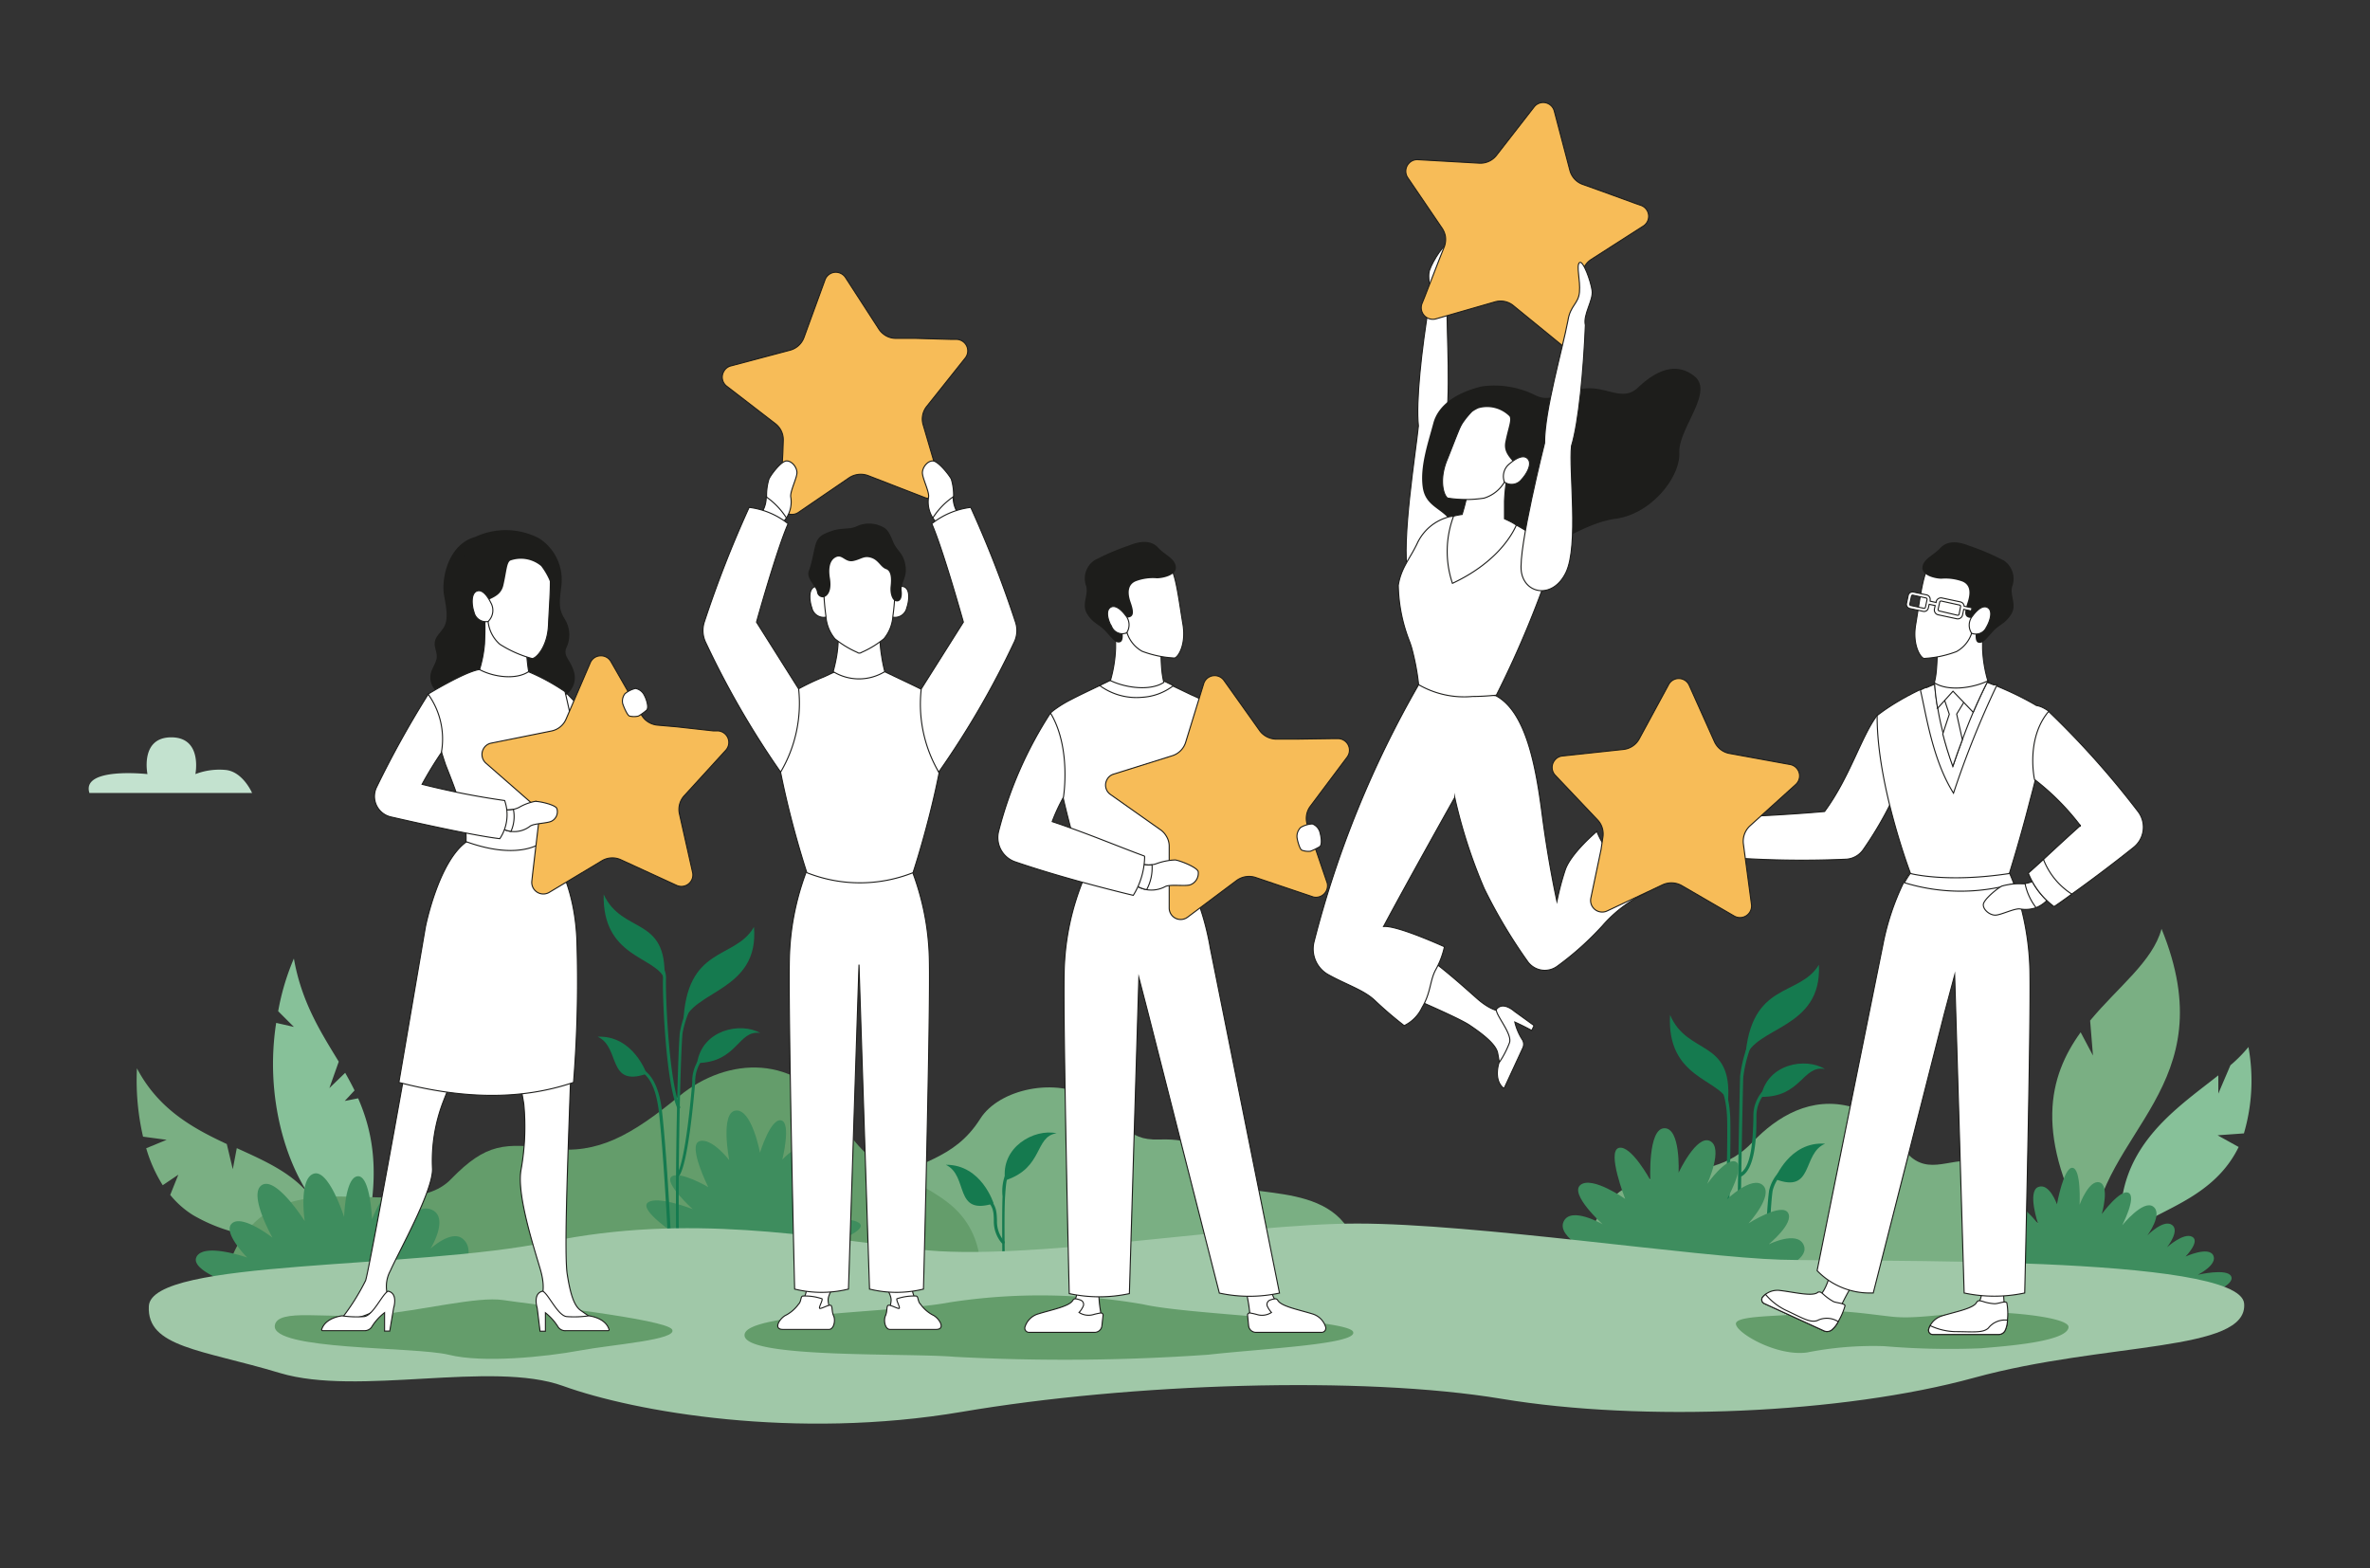 <svg id="Layer_1" data-name="Layer 1" xmlns="http://www.w3.org/2000/svg" viewBox="0 0 225 148.88"><rect x="0" y="0" width="225" height="148.88" fill="#333333" stroke="none"/><defs><style>.cls-1{fill:#7aaf83;}.cls-2{fill:#87c199;}.cls-3{fill:#649d6b;}.cls-4{fill:#3e8d5e;}.cls-5{fill:#c3e2cf;}.cls-6{fill:#157a4f;}.cls-7{fill:#a0c8a8;}.cls-8{fill:#fff;}.cls-8,.cls-9{stroke:#1d1d1b;stroke-miterlimit:10;stroke-width:0.1px;}.cls-9{fill:#f7bc58;}.cls-10{fill:#1d1d1b;}</style></defs><path class="cls-1" d="M22.48,109l-.38,2-.57-2.39c-3.22-1.5-6.49-3.3-8.53-7.19a23.77,23.77,0,0,0,.58,6.49l2.24.3-1.94.8a13.78,13.78,0,0,0,1.57,3.51l1.48-1-.77,1.92a8.72,8.72,0,0,0,2.17,1.92A15.92,15.92,0,0,0,31,116.81C29.91,112.32,26.33,110.75,22.48,109Z"/><path class="cls-2" d="M34,104.27l-1.27.25.93-1c-.28-.57-.58-1.12-.89-1.67l-1.5,1.45.89-2.51C30.46,98,28.63,95.15,27.9,91a22.72,22.72,0,0,0-1.49,5l1.49,1.49-1.68-.38a25.57,25.57,0,0,0,.49,10.22c2.3,8.87,7.82,10.76,7.82,10.76C36.18,111.64,35.46,107.62,34,104.27Z"/><path class="cls-1" d="M80.31,120.44s.17-5.13,3.46-7.75,6.72-2.41,9.3-6.49c1.77-2.8,7.18-4,10.54-1.91s3.11,4,6.45,3.89,4.65.85,5.78,3.46,10.83-.12,12.82,6.54C116.33,118.85,80.31,120.44,80.31,120.44Z"/><path class="cls-2" d="M210.6,102.09l0,1.73,1.15-2.69a13.23,13.23,0,0,0,1.71-1.73,17.78,17.78,0,0,1-.43,8.2l-2.5.18,2,1.11c-2.92,6-10.11,6.18-11,9.39C200.08,109.46,206.24,105.54,210.6,102.09Z"/><path class="cls-1" d="M150.22,120.23s.58-7.16,6.18-8.24,7.69-1.17,10-3.58,5.54-4.39,9.41-3.32,4.29,4.39,6.45,5.27,4.33-1.24,7.36.66,1.7,5.23,5.5,5.61,9.06,1.33,9.57,5.14C189.7,121,150.22,120.23,150.22,120.23Z"/><path class="cls-1" d="M205.21,88.18c-.84,3.11-4.13,5.51-6.78,8.71l.27,3.32L197.53,98c-3,4.16-4.54,9.78,1.07,19.61C199.36,107.33,211.35,103.21,205.21,88.18Z"/><path class="cls-3" d="M92.93,122.54s1.26-5.2-3-8.42-6.63-2-10.43-8.07-10.43-5.74-15-2-7.74,5.55-12.17,5-6.16-.54-9.48,2.86c-4.9,5.2-19.12-4.3-21.81,10.94C43.3,122.9,92.93,122.54,92.93,122.54Z"/><path class="cls-4" d="M64.23,117.25s-3.61-2.37-2.73-3.08,4.26.62,4.26.62-2.77-2.5-2-3.09,3.48,1,3.48,1-2-4-.83-4.36,2.82,1.8,2.82,1.8-.89-4.56.63-4.71,2.29,4,2.29,4,1-3.27,2-3.07.12,3.73.12,3.73,1.64-1.81,2.88-1.28-1.41,3-1.41,3,2.41-1,3.11-.23-2.13,2.29-2.13,2.29,2.26-.87,3-.12-1.66,2.14-1.66,2.14,3-.43,3.6.31-3.31,2.08-3.31,2.08Z"/><path class="cls-4" d="M191,114.49c1-.37,2.5,1.73,2.5,1.73s-1.06-3.1,0-3.53,1.78,1.64,1.78,1.64.64-3.56,1.48-3.46.67,3.5.67,3.5.89-2.41,1.89-2.12.22,3,.22,3,1.79-2.43,2.55-2-.62,3.08-.62,3.08,2-2.48,2.95-1.78-.55,2.73-.55,2.73,1.51-1.55,2.32-1-.46,2.13-.46,2.13,1.57-1.42,2.38-1-.62,1.88-.62,1.88,2.19-1,2.63-.11-1.46,1.84-1.46,1.84,2.78-.65,3.16.15-2,1.64-2,1.64l-19.3-.25Z"/><path class="cls-5" d="M8.49,75.28H23.93s-.9-2.09-2.59-2.19a6.34,6.34,0,0,0-2.79.4S19.25,70,16.26,70,14,73.49,14,73.49,7.7,72.79,8.49,75.28Z"/><path class="cls-4" d="M16.78,125.59s-.93-.66-.09-1.91S22.27,122,22.27,122s-4.36-1.41-3.59-2.72,4.79.11,4.79.11-2.43-2.45-1.42-3.27,3.82,1.38,3.82,1.38-2.36-4.16-1-5,4.06,3.43,4.06,3.43-.6-4,.84-4.5,2.9,4.11,2.9,4.11.09-3.77,1.29-3.87,1.36,4.09,1.36,4.09,1.36-3.8,3.11-3.06-.23,3.71-.23,3.71,1.42-2.33,2.91-1.5-.24,3.64-.24,3.64,2-1.87,3.09-.92.15,2.64.15,2.64,2.53-2.06,3.28-1.16a35.15,35.15,0,0,1,2.16,3.36Z"/><path class="cls-6" d="M64.87,97.16c.27-7.44,4.91-6,6.71-9.16C72.11,94.17,65.6,94,64.87,97.16Z"/><path class="cls-6" d="M72.18,98.07c-1.86-1.06-5.51-.33-6,2.85C70.05,100.86,70.05,97.74,72.18,98.07Z"/><path class="cls-6" d="M63.08,92.91c.27-6-4-4.18-5.77-8C57.18,90.92,62.22,90.78,63.08,92.91Z"/><path class="cls-6" d="M61.39,101.94s-1.26-3.66-4.65-3.52C58.93,99.41,57.61,103.26,61.39,101.94Z"/><path class="cls-6" d="M64.36,119a.15.15,0,0,1-.15-.15c-.14-7.85.14-18.9.33-20.8a10.11,10.11,0,0,1,1.76-4.18.14.14,0,0,1,.2,0,.15.15,0,0,1,0,.21,10.1,10.1,0,0,0-1.7,4c-.19,1.89-.47,12.93-.33,20.76a.16.16,0,0,1-.15.16Z"/><path class="cls-6" d="M64.43,105.27a.14.14,0,0,1-.14-.09c-1.12-2.63-1.41-10.94-1.35-12.28.05-1.12-1.33-2.6-1.34-2.61a.15.15,0,1,1,.21-.21c.06.07,1.48,1.59,1.42,2.83s.23,9.56,1.33,12.15a.14.14,0,0,1-.08.2Z"/><path class="cls-6" d="M64.36,111.64a.11.11,0,0,1-.08,0,.15.15,0,0,1,0-.2c.77-1.21,1.3-7,1.44-8.7a3.66,3.66,0,0,1,1.85-3.29.15.15,0,0,1,.21,0,.14.14,0,0,1,0,.2A3.43,3.43,0,0,0,66,102.75c-.19,2.24-.71,7.59-1.48,8.82A.15.15,0,0,1,64.36,111.64Z"/><path class="cls-6" d="M63.56,117.82a.15.15,0,0,1-.15-.14c0-.08-.4-8.14-.86-12.14s-2.16-3.92-2.17-3.92a.15.15,0,1,1,0-.3c.08,0,2,.05,2.47,4.18s.86,12.08.86,12.16a.15.15,0,0,1-.14.16Z"/><path class="cls-6" d="M100.31,107.59c-2.08-.47-5.36,1.29-4.88,4.47C99.1,110.88,98.19,107.89,100.31,107.59Z"/><path class="cls-6" d="M94.33,114.25s-1.14-3.69-4.53-3.67C92,111.65,90.5,115.45,94.33,114.25Z"/><path class="cls-6" d="M95.32,121.11a.15.15,0,0,1-.14-.15s-.08-5.54,0-7.38a4.51,4.51,0,0,1,1-3.36.14.14,0,0,1,.24.16c-.81,1.19-.88,1.36-1,3.21s0,7.31,0,7.37a.14.14,0,0,1-.14.15Z"/><path class="cls-6" d="M95.23,118.05a.13.13,0,0,1-.1,0,3.16,3.16,0,0,1-.78-2.12c0-1.28-.16-1.56-1.38-2.67a.15.15,0,1,1,.2-.22c1.28,1.16,1.46,1.51,1.48,2.88a2.87,2.87,0,0,0,.69,1.92.15.15,0,0,1,0,.21A.15.15,0,0,1,95.23,118.05Z"/><path class="cls-6" d="M165.68,100.51c.52-7.42,5.11-5.8,7-8.92C173,97.78,166.51,97.42,165.68,100.51Z"/><path class="cls-6" d="M173.25,101.49c-1.82-1.13-5.49-.52-6.07,2.64C171,104.2,171.14,101.08,173.25,101.49Z"/><path class="cls-6" d="M164.05,104.57c.47-6-3.84-4.31-5.5-8.22C158.21,102.38,163.26,102.42,164.05,104.57Z"/><path class="cls-6" d="M168.51,111.93s1.38-3.6,4.76-3.35C171.05,109.5,172.24,113.39,168.51,111.93Z"/><path class="cls-6" d="M163.81,121.19h0a.15.15,0,0,1-.15-.16c0-.11.39-11.28.31-14.72S162.51,102,162.5,102a.15.15,0,0,1-.05-.2.16.16,0,0,1,.21-.05c.06,0,1.53,1,1.61,4.56S164,120.93,164,121A.15.15,0,0,1,163.81,121.19Z"/><path class="cls-6" d="M165,121.13h0a.15.15,0,0,1-.15-.15c0-.17.27-16.56.35-18.82a12.64,12.64,0,0,1,1.79-5.1.15.15,0,0,1,.2,0,.15.15,0,0,1,.05.21,12.56,12.56,0,0,0-1.74,5c-.08,2.26-.35,18.65-.35,18.81A.15.15,0,0,1,165,121.13Z"/><path class="cls-6" d="M165.24,111.67a.15.15,0,0,1-.07-.28c1.15-.57,1.24-3.44,1.29-5.16l0-.34a3.53,3.53,0,0,1,1.72-3l.23-.19a.15.15,0,1,1,.19.22l-.23.2a3.3,3.3,0,0,0-1.62,2.82v.34c0,1.78-.14,4.77-1.46,5.42Z"/><path class="cls-6" d="M167.62,121.39h0a.17.17,0,0,1-.15-.16c0-.27.24-6.66.49-8.24a3.75,3.75,0,0,1,2-2.5.14.14,0,0,1,.2.07.16.16,0,0,1-.07.2,3.53,3.53,0,0,0-1.8,2.28c-.25,1.56-.47,8.14-.48,8.2A.15.15,0,0,1,167.62,121.39Z"/><path class="cls-4" d="M151.44,119.13s-3.68-1.64-3-3.15,3.71.25,3.71.25-3.21-2.9-2.09-3.75,4.23,1.34,4.23,1.34-1.77-4.51-.61-4.84,3,3.06,3,3.06-.25-4.89,1.32-4.93,1.36,4.22,1.36,4.22,1.72-3.67,3-3-.28,4.06-.28,4.06,1.79-2.53,2.71-2.1-.85,3.58-.85,3.58,2.39-2.31,3.43-1.34-1.37,3.61-1.37,3.61,3.14-2,3.75-1-1.85,3-1.85,3,2.65-1.32,3.31,0-1.94,2.26-1.94,2.26Z"/><path class="cls-7" d="M14.13,124c.24-4.51,25-3.43,38.09-6.12s24.77-.49,34.93.73,30.47-2.45,41.69-2.45,32.17,3.19,40.21,3.43,43.6-.49,44,4.16-13.15,3.62-25.64,7.05-31.51,4.22-44.84,2-35.35-1.47-51.22,1.23-31.11,0-37.89-2.45-19.47,1-26.88-1.23S13.92,127.92,14.13,124Z"/><path class="cls-3" d="M70.7,126.63c.49-2,14.34-2,19.52-3a56.59,56.59,0,0,1,18.32.2c4.38,1,19.31,1.4,19.91,2.59s-8.36,1.59-13.74,2.19a195,195,0,0,1-24.1.2C86,128.42,70.1,129,70.7,126.63Z"/><path class="cls-3" d="M26.09,125.83c.25-1.67,5-.59,9.51-1s9.7-1.79,12.21-1.4,15.45,1.8,16,2.79-5.57,1.4-8.8,2-9.16,1.2-12.39.4S25.73,128.22,26.09,125.83Z"/><path class="cls-3" d="M196.38,126c.08-1-6.51-1.59-9.46-1.39s-5.2.6-7.21.4-5.44-.8-7.69-.4-7,.2-7.21,1,3.78,3.19,6.74,2.79a32.28,32.28,0,0,1,7.33-.6,73.55,73.55,0,0,0,9.22.2C190,127.82,196.26,127.43,196.38,126Z"/><path class="cls-8" d="M116,67.69c-.31,6.67-3.5,15.46-3.5,15.46H103S100,74.36,99.73,67.69c.1-.09.21-.19.33-.28a11,11,0,0,1,1.63-1l0,0c.78-.41,1.7-.84,2.66-1.3l.17-.08h0l.92-.45h4.8l1.1.54,1.75.84A12.41,12.41,0,0,1,116,67.69Z"/><path class="cls-8" d="M111.4,65.09a5.35,5.35,0,0,1-3,1.11,5.88,5.88,0,0,1-4-1.12l.17-.08h0l.92-.45h4.8Z"/><path class="cls-8" d="M102.35,121.62s0,1.71-.54,2.17a10.87,10.87,0,0,1-2.76,1c-.59.19-1.3.47-1.49,1.19a.22.22,0,0,0,.22.28h6.12a.58.58,0,0,0,.58-.48,5,5,0,0,0,0-1.32,11.1,11.1,0,0,1-.15-2.5C104.46,121.44,102.35,121.62,102.35,121.62Z"/><path class="cls-8" d="M102.16,123.31a2,2,0,0,1,.46.13.43.43,0,0,1,.21.58,2.1,2.1,0,0,1-.39.58,1.66,1.66,0,0,0,1.33.21,6.41,6.41,0,0,1,.72-.16.2.2,0,0,1,.23.22l-.11,1a.69.69,0,0,1-.69.62H97.69a.4.4,0,0,1-.38-.52,1.87,1.87,0,0,1,1.28-1.24c1.25-.39,2.93-.7,3.26-1.28A.28.28,0,0,1,102.16,123.31Z"/><path class="cls-8" d="M118.11,121.92a3,3,0,0,1,2.36-.29c.27,1.74.9,2.16.9,2.16a11.08,11.08,0,0,0,2.77,1c.59.19,1.3.47,1.49,1.19a.23.23,0,0,1-.22.28h-6.13a.57.57,0,0,1-.57-.48A14.25,14.25,0,0,0,118.11,121.92Z"/><path class="cls-8" d="M121,123.31a1.91,1.91,0,0,0-.46.13.44.44,0,0,0-.22.58,2.4,2.4,0,0,0,.39.58,1.64,1.64,0,0,1-1.33.21,5.92,5.92,0,0,0-.71-.16.2.2,0,0,0-.23.22l.1,1a.7.7,0,0,0,.7.62h6.23a.4.4,0,0,0,.38-.52,1.87,1.87,0,0,0-1.28-1.24c-1.25-.39-2.93-.7-3.26-1.28A.28.28,0,0,0,121,123.31Z"/><path class="cls-8" d="M121.47,122.76a13.56,13.56,0,0,1-5.71,0L108.9,95.81l-.78-3-.9,30a13.57,13.57,0,0,1-5.71,0s-.6-25.24-.48-30.53A24.37,24.37,0,0,1,103,83.16h9.46c1.74,2.34,2.44,6.85,2.44,6.85Z"/><path class="cls-9" d="M127.9,71.87a1.1,1.1,0,0,0-.9-1.75h-.45l-3.52.05-1.84,0a2,2,0,0,1-1.2-.4,1.82,1.82,0,0,1-.41-.42l-3.37-4.74a1.09,1.09,0,0,0-1.94.31l-1.71,5.56a1.94,1.94,0,0,1-1.28,1.27l-5.55,1.74a1.05,1.05,0,0,0-.66.57,1.08,1.08,0,0,0,.36,1.37l4.75,3.35a1.9,1.9,0,0,1,.54.59,1.8,1.8,0,0,1,.28,1v1.09l0,4.08v.64a1.09,1.09,0,0,0,1.75.89l4.65-3.48a2,2,0,0,1,1.79-.29l5.51,1.86A1.1,1.1,0,0,0,126,83.83l-1.88-5.51a1.93,1.93,0,0,1,.28-1.78Z"/><path class="cls-8" d="M124.59,78.22a2.44,2.44,0,0,0-1.1.33,1.18,1.18,0,0,0-.36.87c0,.26.26,1.22.46,1.29a1.7,1.7,0,0,0,.83.1,6.41,6.41,0,0,0,.87-.43c.26-.2.13-1,0-1.43A1.17,1.17,0,0,0,124.59,78.22Z"/><path class="cls-8" d="M113,84c-.48.16-1.87-.07-2.36.16a2.78,2.78,0,0,1-1.8.3,3.16,3.16,0,0,1-1.27-.56,3,3,0,0,1,.39-2,2.83,2.83,0,0,0,1.39.2,2.58,2.58,0,0,0,.42-.1,5.82,5.82,0,0,1,1.81-.36c.45.07,2,.66,2.17,1.09A1.17,1.17,0,0,1,113,84Z"/><path class="cls-8" d="M108.86,84.46a3.16,3.16,0,0,1-1.27-.56,3,3,0,0,1,.39-2,2.83,2.83,0,0,0,1.39.2A4.36,4.36,0,0,1,108.86,84.46Z"/><path class="cls-8" d="M99.73,67.69c2,3.32,1.23,8,1.23,8A17.1,17.1,0,0,0,99.89,78c3.34,1.11,6.37,2.4,8.78,3.28A7.19,7.19,0,0,1,107.59,85s-6.06-1.42-11.21-3.18a2.44,2.44,0,0,1-1.56-2.95A37.81,37.81,0,0,1,99.73,67.69Z"/><path class="cls-8" d="M105.42,64.61c1.5.72,3.82,1,5.07.17a8.29,8.29,0,0,1-.2-1.26,20.71,20.71,0,0,1,0-3.37,9.12,9.12,0,0,0-2.68-1.53,3,3,0,0,0-1.7.5c0,.79,0,1.62,0,2.42A12.72,12.72,0,0,1,105.42,64.61Z"/><path class="cls-8" d="M107,60.08a3.08,3.08,0,0,0,1.43,1.75,10.12,10.12,0,0,0,3.08.64c.34-.07,1.12-1.27.79-3.22s-.63-4.51-1.13-5.28a3.84,3.84,0,0,0-4.42-1.33c-2.44.67-3.5,2.43-2.57,5S107,60.08,107,60.08Z"/><path class="cls-10" d="M106.36,57.9c.31.55.44.83.87.7s.4-.59.11-1.42-.31-1.67.49-2a4.58,4.58,0,0,1,2-.28c.54,0,1.9-.27,1.8-1.09s-1-1.08-1.68-1.82-1.73-.63-2.75-.21a23.1,23.1,0,0,0-3.28,1.4,2.08,2.08,0,0,0-.8,2.47c.23.88-.48,1.73.1,2.65s1.11.93,1.78,1.67.93,1.13,1.34,1,.25-1.2,0-1.82-.48-1.13-.33-1.29S106.36,57.9,106.36,57.9Z"/><path class="cls-8" d="M106.84,58.4s-.77-1.09-1.38-.76-.18,1.45.09,1.88a1.09,1.09,0,0,0,1.41.56A1.38,1.38,0,0,0,106.84,58.4Z"/><path class="cls-8" d="M124.78,89.51a1.41,1.41,0,0,0,.82,1.66c5.82,2.43,12.25,5.12,13.83,6.1,1.7,1.13,2.63,2,2.76,2.73l.27,1.51s1.6-2.24,1.29-3.08l-.9-2.42s-.95.26-2.62-1.21-5.51-5-7.9-5.72a23.88,23.88,0,0,0-2.37-.53l8.18-12.84s2.15,9.11,7.05,15.45a1.78,1.78,0,0,0,2.4.37A10.86,10.86,0,0,0,149.4,90c4.26-5,8.32-9.82,9.82-11.11s2.67-1.91,3.44-1.81l1.52.19s-1.67-2.19-2.55-2.15l-2.58.13s0,1-2,2.14-6.46,3.74-7.83,5.81c-.64,1-1,3.62-1.6,2.84-2-6.66-.86-17-5.61-20-2.68-1.41-7.38-1-7.38-1A121.39,121.39,0,0,0,124.78,89.51Z"/><path class="cls-8" d="M134.68,65a96.87,96.87,0,0,0-9.92,24.38,2.79,2.79,0,0,0,1.29,3.12c1.79,1,3.42,1.48,4.47,2.48a36,36,0,0,0,2.79,2.39A3.59,3.59,0,0,0,135,95.66c.87-1.46.73-2.59,1.33-3.65a7.87,7.87,0,0,0,.8-2.13s-4.52-2.06-5.78-1.92c2.13-4,6.76-12.25,6.76-12.25a48.47,48.47,0,0,0,2.8,8.66,49.45,49.45,0,0,0,4.12,6.91,2,2,0,0,0,2.84.43,28.53,28.53,0,0,0,4.26-3.82,12.54,12.54,0,0,1,4.12-3.12,5.19,5.19,0,0,0-1.13-2.12c-.8-.8-1.66-.93-2.32-1.66a8.17,8.17,0,0,1-1.2-2.06s-2.46,2.06-3,3.65a25.1,25.1,0,0,0-.79,3s-.8-3.59-1.4-8.23-1.54-9.77-4.39-11.3C138.69,65.52,134.68,65,134.68,65Z"/><path class="cls-8" d="M135.66,28.93c-.69,4.2-1.25,9.19-1,11.5-.23,2.35-1.65,11.14-1,13.94s3,.86,3.72-1.2-.2-12.44-.2-12.44c.6-3.07.15-9.07.2-11.81.08-1.51-.61-1.76-.52-2.9s.83-2.39.58-2.73-1.42,1.48-1.72,2.36S136.1,28,135.66,28.93Z"/><path class="cls-10" d="M140.65,36.69c-2.26.55-4.1,1.68-4.58,3.5s-1.28,4.08-1,6.07,2.1,2,2.85,3.56a6,6,0,0,0,5.7,3.34c2.69-.32,6.33-3.45,9.76-3.91s6.16-4,6.05-6.27,3.32-5.76,1.44-7.26-3.85-.36-5.37,1.08-3.13-.3-5.36.13-3,1.33-4.51.53A8.66,8.66,0,0,0,140.65,36.69Z"/><path class="cls-8" d="M147.65,52.39A95,95,0,0,1,142.06,66c-.78.07-1.54.12-2.27.12A8.63,8.63,0,0,1,134.68,65a22.7,22.7,0,0,0-.66-3.5q-.12-.4-.27-.78a15.23,15.23,0,0,1-1-5.16c.27-1.67,1.1-2.49,1.81-4a4.6,4.6,0,0,1,2.79-2.43h0l.22-.07L138,49l.37-.1,4.74.48.53.29.32.18.2.11A23.48,23.48,0,0,1,147.65,52.39Z"/><path class="cls-8" d="M142.05,95.85c0,.6,1.52,2.29,1.26,3.13a8.94,8.94,0,0,1-1,1.92s-.53,1.53.37,2.35a.1.1,0,0,0,.15,0l1.73-3.74a.83.83,0,0,0,0-.75,5.5,5.5,0,0,1-.75-1.73c.81.36,1.61.8,1.61.8l.22-.47L143.76,96S142.66,95,142.05,95.85Z"/><path class="cls-8" d="M158.66,76c.56.19,2.64-.76,3.36-.26a9.28,9.28,0,0,1,1.54,1.5s1.3,1,2.35.35a.09.09,0,0,0,0-.15l-3.05-2.77a.81.81,0,0,0-.73-.19,5.53,5.53,0,0,1-1.87.19c.58-.66,1.24-1.29,1.24-1.29l-.38-.35-1.79,1.4S158.07,75.14,158.66,76Z"/><path class="cls-9" d="M155.73,19.48l-.43-.15L152,18.13l-1.73-.62a1.91,1.91,0,0,1-1-.8,1.94,1.94,0,0,1-.23-.53l-1.48-5.63a1.09,1.09,0,0,0-1.92-.39l-3.57,4.59a1.94,1.94,0,0,1-1.64.74l-5.81-.33a1.06,1.06,0,0,0-.82.3,1.1,1.1,0,0,0-.15,1.41l3.27,4.81a2.06,2.06,0,0,1,.3.74,2,2,0,0,1-.1,1l-.4,1-1.48,3.81-.24.59a1.1,1.1,0,0,0,1.33,1.45l5.59-1.61a1.9,1.9,0,0,1,1.76.36l4.51,3.68A1.09,1.09,0,0,0,150,32l.19-5.81a1.92,1.92,0,0,1,.89-1.57l4.9-3.14A1.1,1.1,0,0,0,155.73,19.48Z"/><path class="cls-8" d="M143.64,49.65c-.24-.14-.63-.32-.81-.4,0-.29,0-.59,0-.88s0-.52,0-.78a15.8,15.8,0,0,1,.2-2l-1.74-.25L139.53,45a14.88,14.88,0,0,1-.48,3q-.11.42-.24.84A6.53,6.53,0,0,0,138,49a9.51,9.51,0,0,0-.11,6.38c4.12-1.93,5.62-4.51,6.07-5.53Z"/><path class="cls-8" d="M142.83,45.76a3.39,3.39,0,0,1-1.94,1.53,11.27,11.27,0,0,1-3.44,0c-.34-.15-.89-1.62-.08-3.61s1.74-4.66,2.46-5.37a4.18,4.18,0,0,1,5-.37c2.45,1.3,3.16,3.42,1.55,6S142.83,45.76,142.83,45.76Z"/><path class="cls-10" d="M138.45,40.13a7.22,7.22,0,0,1,.32-.71h0c.76-1.44,2.53-3.63,5.71-2.08,4.53,2.21,2.91,5.59,2.64,6s-1.21,2.28-2.1,2.47a3.5,3.5,0,0,1-1.57,0l.82-1c-.4-1.09-1.61-1.54-1.36-2.85s.62-2.1.39-2.44a3,3,0,0,0-2.94-.76,3.33,3.33,0,0,0-.58.33,7.7,7.7,0,0,0-1.49,2.15,1.08,1.08,0,0,1,0-.79l0,0S138.36,40.35,138.45,40.13Z"/><path class="cls-8" d="M143.35,44s1.08-1,1.65-.49-.15,1.59-.54,2a1.19,1.19,0,0,1-1.63.26A1.51,1.51,0,0,1,143.35,44Z"/><path class="cls-8" d="M150.51,30.87c-.17,4.25-.64,9.25-1.32,11.47-.25,2.35.7,9.45-.52,12s-3.92,2.09-4.24-.07,2.21-12.21,2.21-12.21c0-3.13,1.7-8.91,2.21-11.6.23-1.49,1-1.6,1.1-2.73s-.33-2.51,0-2.8,1.08,1.75,1.2,2.67S150.27,29.87,150.51,30.87Z"/><path class="cls-8" d="M174.07,125.69a21.2,21.2,0,0,1,1.67-3.51l-2-1.26c-.44,1.84-1.12,2.18-1.12,2.18a1.54,1.54,0,0,0-.14,1.7A1.77,1.77,0,0,0,174.07,125.69Z"/><path class="cls-8" d="M188.25,121.66s0,1.73-.55,2.18a10.66,10.66,0,0,1-2.78,1,2,2,0,0,0-1.5,1.2.22.22,0,0,0,.22.28h6.17a.58.58,0,0,0,.57-.48,4.39,4.39,0,0,0,0-1.33,11.21,11.21,0,0,1-.15-2.51C190.36,121.48,188.25,121.66,188.25,121.66Z"/><path class="cls-8" d="M192.22,122.75a13.75,13.75,0,0,1-5.75,0l-.9-30.19-1,3.74-6.73,26.45-.16,0h0a6.92,6.92,0,0,1-5.17-2.12l6.24-30.9a23.84,23.84,0,0,1,2-6,9.26,9.26,0,0,1,.59-.93h9.38s.17.37.42,1A26.07,26.07,0,0,1,192.71,92C192.83,97.34,192.22,122.75,192.22,122.75Z"/><path class="cls-8" d="M191.19,83.89a18.15,18.15,0,0,1-10.39-.09,9.26,9.26,0,0,1,.59-.93h9.38S190.94,83.24,191.19,83.89Z"/><path class="cls-8" d="M178.22,67.9c-1.52,2-2.58,5.85-5,9.14-2,.19-7.84.58-9.78.5a7,7,0,0,0-.09,3.81,95.74,95.74,0,0,0,11.92.22,2.12,2.12,0,0,0,1.62-.91,34.55,34.55,0,0,0,3.48-6.3A8.63,8.63,0,0,0,178.22,67.9Z"/><path class="cls-8" d="M194.53,67.53a77.73,77.73,0,0,1-1.77,8.32c-.51,2-1.16,4.37-2,7.08-6,.91-9.38,0-9.38,0s-3.21-8.41-3.17-15l.26-.2.26-.19c.55-.39,1.1-.74,1.64-1.05l.27-.16.37-.2a1.27,1.27,0,0,1,.23-.12c.37-.21.73-.38,1.06-.54l.06,0,.19-.09.24-.11.1,0h0l.18-.08.55-.23a6.81,6.81,0,0,1,.7-.27l0,0h0a6.24,6.24,0,0,1,1.21-.15h.66a16.78,16.78,0,0,1,2.28.16l.19.07.61.24.25.1c.56.23,1.3.55,2.09.94.56.28,1.15.59,1.72.93C193.79,67.05,194.17,67.29,194.53,67.53Z"/><path class="cls-8" d="M189.6,65a88.8,88.8,0,0,0-4.14,10.3c-2-3.18-2.59-7.47-3.15-9.82l.06,0,.19-.09.24-.11.1,0h0l.18-.08.55-.23a6.81,6.81,0,0,1,.7-.27l0,0h0a6.24,6.24,0,0,1,1.21-.15h.66a16.78,16.78,0,0,1,2.28.16l.19.07.61.24Z"/><path class="cls-8" d="M188.74,64.62l0,0s-.58,1.08-1.41,3c-.31.73-.65,1.57-1,2.53-.29.78-.6,1.62-.91,2.54-.4-1.11-.71-2.14-.95-3.08s-.4-1.72-.51-2.41a22.23,22.23,0,0,1-.29-2.42,6.81,6.81,0,0,1,.7-.27l0,0h0a6.24,6.24,0,0,1,1.21-.15h.66a16.78,16.78,0,0,1,2.28.16Z"/><path class="cls-8" d="M185.76,67.79l.54,2.43c-.29.78-.6,1.62-.91,2.54-.4-1.11-.71-2.14-.95-3.08l.62-1.87-.6-1.79,1-.63,1.06,1.16Z"/><path class="cls-8" d="M188.74,64.62l0,0s-.58,1.08-1.41,3l-1.92-2-1.46,1.62a22.23,22.23,0,0,1-.29-2.42,6.81,6.81,0,0,1,.7-.27l0,0h0a6.24,6.24,0,0,1,1.21-.15h.66a16.78,16.78,0,0,1,2.28.16Z"/><path class="cls-8" d="M188.72,64.64c-1.51.72-3.82,1-5.08.18a7.32,7.32,0,0,0,.2-1.27,19.59,19.59,0,0,0,0-3.36,9.09,9.09,0,0,1,2.68-1.54,3,3,0,0,1,1.7.5c0,.8,0,1.62,0,2.42A12.54,12.54,0,0,0,188.72,64.64Z"/><path class="cls-8" d="M187.18,60.12a3.08,3.08,0,0,1-1.44,1.74,10.2,10.2,0,0,1-3.08.65c-.34-.07-1.12-1.28-.79-3.22s.64-4.51,1.13-5.29a3.85,3.85,0,0,1,4.43-1.33c2.44.68,3.5,2.43,2.56,5S187.18,60.12,187.18,60.12Z"/><path class="cls-10" d="M187.78,57.93c-.31.55-.44.83-.88.7s-.39-.58-.11-1.42.32-1.66-.48-2a4.73,4.73,0,0,0-2-.27c-.53,0-1.89-.28-1.8-1.09s1-1.08,1.69-1.82,1.72-.63,2.75-.22a23.1,23.1,0,0,1,3.28,1.4,2.09,2.09,0,0,1,.8,2.48c-.23.88.48,1.72-.1,2.64s-1.11.93-1.78,1.68-.94,1.12-1.34,1-.26-1.21,0-1.82.47-1.14.32-1.3S187.78,57.93,187.78,57.93Z"/><path class="cls-8" d="M187.3,58.44s.76-1.1,1.38-.77.17,1.45-.1,1.88a1.09,1.09,0,0,1-1.4.57A1.38,1.38,0,0,1,187.3,58.44Z"/><path class="cls-8" d="M187.22,57.71l-.75-.16a.46.46,0,0,0-.36-.41l-1.74-.37a.47.47,0,0,0-.56.36l0,.07-.57-.13,0-.1a.43.43,0,0,0-.32-.49l-1.26-.27a.42.42,0,0,0-.5.32l-.16.75a.41.41,0,0,0,.32.49l1.26.27a.41.41,0,0,0,.49-.32l.08-.35.57.12-.07.32a.47.47,0,0,0,.37.56l1.73.37a.47.47,0,0,0,.57-.36l.11-.53.72.15Zm-4.43-.05a.12.12,0,0,1-.14.09l-1.26-.27a.11.11,0,0,1-.08-.14l.16-.75a.11.11,0,0,1,.13-.09l1.26.27a.13.13,0,0,1,.09.14Zm3.2.65a.13.13,0,0,1-.15.1L184.1,58a.14.14,0,0,1-.1-.16l.15-.68a.13.13,0,0,1,.15-.1l1.73.38a.12.12,0,0,1,.1.15Z"/><path class="cls-8" d="M194.68,85.06a3.09,3.09,0,0,1-1.38,1.11,3.05,3.05,0,0,1-1.53.12c-.55-.07-1.83.6-2.36.59s-1.14-.52-1.12-1,1.34-1.55,1.76-1.76a6.14,6.14,0,0,1,1.88-.22l.32,0a2.78,2.78,0,0,0,1.42-.64A3,3,0,0,1,194.68,85.06Z"/><path class="cls-8" d="M194.68,85.06a3.09,3.09,0,0,1-1.38,1.11,5.52,5.52,0,0,1-1.05-2.29,2.78,2.78,0,0,0,1.42-.64A3,3,0,0,1,194.68,85.06Z"/><path class="cls-8" d="M202.54,80.46c-2.19,1.75-4.39,3.38-5.85,4.42-1,.74-1.68,1.19-1.68,1.19a7.41,7.41,0,0,1-2.45-3.18c.46-.4.94-.84,1.44-1.3,1.07-1,2.24-2.08,3.5-3.21A23.25,23.25,0,0,0,193.15,74s-.86-3.85,1.34-6.46A82.6,82.6,0,0,1,203,77.07,2.45,2.45,0,0,1,202.54,80.46Z"/><path class="cls-8" d="M196.69,84.88c-1,.74-1.68,1.19-1.68,1.19a7.41,7.41,0,0,1-2.45-3.18c.46-.4.94-.84,1.44-1.3A6.82,6.82,0,0,0,196.69,84.88Z"/><path class="cls-9" d="M170.49,74.47a1.1,1.1,0,0,0-.54-1.89l-.45-.08L166,71.86l-1.81-.33a1.93,1.93,0,0,1-1.1-.62,2,2,0,0,1-.32-.49l-2.38-5.31a1.09,1.09,0,0,0-2-.07l-2.77,5.11a1.94,1.94,0,0,1-1.5,1l-5.78.62a1.05,1.05,0,0,0-.76.43,1.08,1.08,0,0,0,.08,1.41l4,4.22a1.89,1.89,0,0,1,.42.67,2,2,0,0,1,.08,1.06L152,80.64l-.84,4-.13.62a1.1,1.1,0,0,0,1.55,1.22L157.84,84a2,2,0,0,1,1.81.07l5,2.9a1.1,1.1,0,0,0,1.63-1.1l-.77-5.76a2,2,0,0,1,.62-1.7Z"/><path class="cls-8" d="M190.58,125.33a2.4,2.4,0,0,1-.19.91h0a.69.69,0,0,1-.64.45h-6.25a.4.4,0,0,1-.39-.52,2.69,2.69,0,0,1,.13-.32,1.9,1.9,0,0,1,1.15-.93c1.26-.39,3-.7,3.27-1.29a.3.3,0,0,1,.32-.14,2.4,2.4,0,0,1,.38.1,4.05,4.05,0,0,0,1,.18c.39,0,1-.29,1.16-.09A5.69,5.69,0,0,1,190.58,125.33Z"/><path class="cls-8" d="M190.58,125.33a2.4,2.4,0,0,1-.19.91h0a.69.69,0,0,1-.64.45h-6.25a.4.4,0,0,1-.39-.52,2.69,2.69,0,0,1,.13-.32,5.94,5.94,0,0,0,2.32.57c1.67,0,2.69.16,3.21-.34A2,2,0,0,1,190.58,125.33Z"/><path class="cls-8" d="M174.51,125.47a2.36,2.36,0,0,1-.56.74h0a.7.7,0,0,1-.78.14l-5.68-2.6a.4.4,0,0,1-.13-.63,1.93,1.93,0,0,1,.25-.24,1.87,1.87,0,0,1,1.43-.36c1.31.16,3,.58,3.51.19a.3.3,0,0,1,.35,0,3,3,0,0,1,.3.25,5.2,5.2,0,0,0,.87.61c.36.14,1.07.16,1.09.4A6.22,6.22,0,0,1,174.51,125.47Z"/><path class="cls-8" d="M174.51,125.47a2.36,2.36,0,0,1-.56.74h0a.7.7,0,0,1-.78.14l-5.68-2.6a.4.4,0,0,1-.13-.63,1.93,1.93,0,0,1,.25-.24,5.89,5.89,0,0,0,1.87,1.48c1.52.7,2.38,1.27,3.06,1A2,2,0,0,1,174.51,125.47Z"/><path class="cls-8" d="M79,121.37c.54.52-.42,1.36-.38,2.1s.82,2.52,0,2.52H74.66c-.56,0-.44-.72.29-1.07a3.91,3.91,0,0,0,1.69-2.9v-1.3A4.74,4.74,0,0,1,79,121.37Z"/><path class="cls-8" d="M84.22,121.37c-.53.52.42,1.36.38,2.1s-.81,2.52,0,2.52h3.93c.55,0,.43-.72-.29-1.07a3.89,3.89,0,0,1-1.7-2.9v-1.3A4.76,4.76,0,0,0,84.22,121.37Z"/><path class="cls-8" d="M76.48,126.21H78.7c.46,0,.64-.85.44-1.29s-.09-.94-.28-1-.77.28-1,.3.27-.75.18-.92a5,5,0,0,0-1.8-.26c-.26,0-.14.51-.44.79a3.51,3.51,0,0,1-1.13,1c-.63.27-1.32,1.38-.35,1.38Z"/><path class="cls-8" d="M88.23,91.08a24.93,24.93,0,0,0-2-9.3H76.94a25,25,0,0,0-2,9.3c-.12,5.43.5,31.3.5,31.3a10.64,10.64,0,0,0,5.11,0l1-30.8,1,30.8a10.68,10.68,0,0,0,5.12,0S88.35,96.51,88.23,91.08Z"/><path class="cls-8" d="M86.71,126.21H84.49c-.46,0-.63-.85-.43-1.29s.08-.94.27-1,.78.28,1,.3-.27-.75-.18-.92a5.08,5.08,0,0,1,1.81-.26c.25,0,.14.51.44.79a3.41,3.41,0,0,0,1.13,1c.62.27,1.31,1.38.34,1.38Z"/><path class="cls-9" d="M91.63,34a1.09,1.09,0,0,0-.82-1.78l-.45,0-3.52-.1-1.84,0a1.88,1.88,0,0,1-1.18-.45,1.84,1.84,0,0,1-.39-.44l-3.16-4.88a1.11,1.11,0,0,0-1.15-.48,1.1,1.1,0,0,0-.8.71l-2,5.48A1.94,1.94,0,0,1,75,33.25l-5.62,1.49a1.06,1.06,0,0,0-.68.55A1.08,1.08,0,0,0,69,36.67l4.61,3.55a2,2,0,0,1,.52.61,1.93,1.93,0,0,1,.23,1L74.32,43,74.1,47l0,.64a1.09,1.09,0,0,0,1.71,1l4.8-3.28a2,2,0,0,1,1.8-.21l5.42,2.1a1.1,1.1,0,0,0,1.45-1.33l-1.64-5.59A1.92,1.92,0,0,1,88,38.56Z"/><path class="cls-8" d="M91.16,49a2.93,2.93,0,0,1-1.77,1,3.42,3.42,0,0,1-.83-.83,2.83,2.83,0,0,1-.4-2c.06-.53-.6-1.78-.59-2.3s.5-1.13,1-1.11,1.53,1.31,1.74,1.72a5.26,5.26,0,0,1,.22,1.73v.11A2.7,2.7,0,0,0,91.16,49Z"/><path class="cls-8" d="M91.16,49a2.93,2.93,0,0,1-1.77,1,3.42,3.42,0,0,1-.83-.83,7,7,0,0,1,1.93-2v.11A2.7,2.7,0,0,0,91.16,49Z"/><path class="cls-8" d="M90,67c-.32,6.84-3.32,15.85-3.32,15.85a13.69,13.69,0,0,1-10.08,0s-3-9-3.33-15.85a23.31,23.31,0,0,1,5-2.76l1-.47H84C86.53,65,88.89,66,90,67Z"/><path class="cls-8" d="M84,63.76a4.69,4.69,0,0,1-4.9,0c.14-.52.25-1,.34-1.54a11,11,0,0,0,.12-2.48v-.05l2,.05,2-.05a.49.49,0,0,0,0,.12,11,11,0,0,0,.14,2.48A12.93,12.93,0,0,0,84,63.76Z"/><path class="cls-8" d="M78.66,56.8s-.55-1.31-1.27-1.11-.51,1.48-.32,2a1.15,1.15,0,0,0,1.34.9A1.48,1.48,0,0,0,78.66,56.8Z"/><path class="cls-8" d="M84.5,56.8s.55-1.31,1.27-1.11.51,1.48.32,2a1.15,1.15,0,0,1-1.34.9A1.48,1.48,0,0,1,84.5,56.8Z"/><path class="cls-8" d="M87.89,65.65s-.07,4.88,1.23,7.65Z"/><path class="cls-8" d="M89.12,73.3A83,83,0,0,0,96.27,61a2.54,2.54,0,0,0,.14-1.93,106.47,106.47,0,0,0-4.25-10.9,7.39,7.39,0,0,0-3.7,1.55c1.07,2.44,3,9.34,3,9.34l-4,6.34A12.83,12.83,0,0,0,89.12,73.3Z"/><path class="cls-8" d="M72.06,49a2.94,2.94,0,0,0,1.78,1,3.2,3.2,0,0,0,.82-.83,2.8,2.8,0,0,0,.41-2c-.07-.53.59-1.78.59-2.3s-.5-1.13-1-1.11S73.17,45.08,73,45.49a5.26,5.26,0,0,0-.22,1.73.45.45,0,0,0,0,.11A2.7,2.7,0,0,1,72.06,49Z"/><path class="cls-8" d="M72.06,49a2.94,2.94,0,0,0,1.78,1,3.2,3.2,0,0,0,.82-.83,7,7,0,0,0-1.92-2,.45.45,0,0,0,0,.11A2.7,2.7,0,0,1,72.06,49Z"/><path class="cls-8" d="M74.11,73.3A83.15,83.15,0,0,1,67,61a2.63,2.63,0,0,1-.14-1.93,105.22,105.22,0,0,1,4.26-10.9,7.39,7.39,0,0,1,3.7,1.55c-1.08,2.44-3,9.34-3,9.34l4,6.34A12.86,12.86,0,0,1,74.11,73.3Z"/><path class="cls-8" d="M84.93,53.65c-.24-1.91-1.47-2.4-3.28-2.4h-.12c-1.81,0-3,.49-3.29,2.4a24.12,24.12,0,0,0,.17,4.84,3.75,3.75,0,0,0,.85,2.15,9.28,9.28,0,0,0,2.14,1.3.24.24,0,0,0,.14.06h.09a.29.29,0,0,0,.15-.06,9.28,9.28,0,0,0,2.14-1.3,3.75,3.75,0,0,0,.85-2.15A23.63,23.63,0,0,0,84.93,53.65Z"/><path class="cls-10" d="M78.21,56.7c.52-.18.74-.83.58-1.81s0-1.73.59-2,.86.53,1.63.37,1-.52,1.7-.3.89.89,1.41,1.07.5,1,.43,1.64.13,1.32.5,1.41.64-.24.55-1,.53-1.24.37-2.34-.65-1.36-1-1.95S84.49,50.3,83.75,50a2.77,2.77,0,0,0-2.37-.06c-.74.37-1.42.12-2.4.46s-1.36.58-1.57,1.35-.34,1.73-.62,2.44.65,1.41.77,2A.56.56,0,0,0,78.21,56.7Z"/><polygon class="cls-8" points="53.64 65.66 56.86 68.97 52.93 71.5 53.64 65.66"/><path class="cls-10" d="M41.75,65.86A1.78,1.78,0,0,1,41,63.61c.46-1,.59-1.08.34-2s.18-1.2.68-1.88.46-1.51.15-3.14.37-4.9,2.93-5.61a6.84,6.84,0,0,1,6.07.12,4.67,4.67,0,0,1,2.13,4.47c-.21,1.7-.28,2.25.34,3.24a2.83,2.83,0,0,1,.12,2.71c-.3.77.37,1.11.68,2.1a2,2,0,0,1-2.06,2.71C50.14,66.41,41.75,65.86,41.75,65.86Z"/><path class="cls-8" d="M47.24,92.15s-4.32,10.21-5.18,12.49a15.63,15.63,0,0,0-1,6.32c.06,2.1-3.27,8-4,9.68a3.11,3.11,0,0,0-.07,2.84c.13.55-1.23.86-1.23.86a6.23,6.23,0,0,1-3.39.92,21.14,21.14,0,0,0,2.34-3.69c.37-1.11,4.81-25.59,5.86-32.31s3.7-9.36,3.7-9.36c.18,0,7.31,0,7.31,0a19.38,19.38,0,0,1,2.8,9.42c.31,5.86-1,27.56-.55,31.51.3,2,.67,3.14,1.29,3.57l1.23.86s-2.65.5-3.26-.12-1.79-1.79-1.79-1.79.61-.74,0-2.83-2.22-7-1.85-9.37a23.07,23.07,0,0,0,.28-6.32C49.49,103.16,47.24,92.15,47.24,92.15Z"/><path class="cls-8" d="M51.52,122.58c.53.23,1.41,2.29,2.26,2.41a9.77,9.77,0,0,0,2.11-.07s1.58.15,1.93,1.29a.09.09,0,0,1-.09.12h-4A.82.82,0,0,1,53,126a5.2,5.2,0,0,0-1.22-1.37c0,.86,0,1.75,0,1.75h-.51L51,124.18S50.55,122.79,51.52,122.58Z"/><path class="cls-8" d="M36.85,122.58c-.54.23-1.41,2.29-2.27,2.41a9.66,9.66,0,0,1-2.1-.07s-1.58.15-1.94,1.29a.09.09,0,0,0,.09.12h4a.8.8,0,0,0,.65-.34,5.06,5.06,0,0,1,1.23-1.37c0,.86,0,1.75,0,1.75H37l.37-2.19S37.82,122.79,36.85,122.58Z"/><path class="cls-8" d="M44.31,79.9h7.31s2.83,2.82,3.14,9.17a121.26,121.26,0,0,1-.31,13.69c-5.13,1.75-10.71,1.53-16.58,0L40.39,88S41.63,81.76,44.31,79.9Z"/><path class="cls-8" d="M44.24,79.9c5.26,1.9,7.3,0,7.3,0,.08-1.49,1.42-3.07,2.09-4.58a11.47,11.47,0,0,0,1.07-3.51c.15-1.15-1.06-6.15-1.06-6.15a19.71,19.71,0,0,0-3.52-1.91,21.88,21.88,0,0,0-4.66-.18c-1.43.26-4.81,2.32-4.81,2.32a40.23,40.23,0,0,0,1.66,6.73C43.31,75.16,44.37,77.82,44.24,79.9Z"/><path class="cls-8" d="M50.2,63.75c-1.15.8-3.28.56-4.67-.18A11.83,11.83,0,0,0,46,61.14,30.24,30.24,0,0,0,46,58a2.55,2.55,0,0,1,1.56-.51A8.07,8.07,0,0,1,50.05,59a18.93,18.93,0,0,0,.08,4.37C50.15,63.52,50.17,63.63,50.2,63.75Z"/><path class="cls-9" d="M68.9,71.23a1.1,1.1,0,0,0-.7-1.84l-.46,0L64.24,69l-1.84-.16a2,2,0,0,1-1.15-.52,2.28,2.28,0,0,1-.36-.46L58,62.81a1.09,1.09,0,0,0-1.11-.54,1.07,1.07,0,0,0-.85.65l-2.3,5.35a1.92,1.92,0,0,1-1.4,1.13l-5.7,1.15a1.06,1.06,0,0,0-.72.5,1.1,1.1,0,0,0,.21,1.4l4.38,3.83a1.86,1.86,0,0,1,.48.64,1.94,1.94,0,0,1,.17,1l-.13,1.09-.47,4-.07.64a1.1,1.1,0,0,0,1.65,1.07l5-3a1.94,1.94,0,0,1,1.8-.1l5.29,2.43a1.09,1.09,0,0,0,1.52-1.24L64.5,77.25A1.93,1.93,0,0,1,65,75.5Z"/><path class="cls-8" d="M47.65,76.82a2.62,2.62,0,0,0-.06,1.81,2.89,2.89,0,0,0,.92.3,2.45,2.45,0,0,0,1.82-.5c.39-.27,1.65-.26,2.05-.48a1,1,0,0,0,.48-1.21c-.2-.36-1.65-.67-2.06-.66a4.83,4.83,0,0,0-1.54.58,2.86,2.86,0,0,1-.52.18A2.52,2.52,0,0,1,47.65,76.82Z"/><path class="cls-8" d="M47.65,76.82a2.62,2.62,0,0,0-.06,1.81,2.89,2.89,0,0,0,.92.3,3.45,3.45,0,0,0,.23-2.09A2.52,2.52,0,0,1,47.65,76.82Z"/><path class="cls-8" d="M37.09,77.55c3,.69,8.06,1.8,10.36,2.07A4.09,4.09,0,0,0,47.91,76a75.26,75.26,0,0,1-7.84-1.54,34.59,34.59,0,0,1,1.83-3,7.28,7.28,0,0,0-1.25-5.55,92.28,92.28,0,0,0-4.92,8.87A2,2,0,0,0,37.09,77.55Z"/><path class="cls-8" d="M60.33,65.36a2.42,2.42,0,0,0-1,.5,1.15,1.15,0,0,0-.22.91c.07.26.45,1.17.66,1.21a1.83,1.83,0,0,0,.84,0,5.07,5.07,0,0,0,.78-.56c.23-.24,0-1-.22-1.41A1.17,1.17,0,0,0,60.33,65.36Z"/><path class="cls-8" d="M46.34,59a3.32,3.32,0,0,0,1.11,2.16,11,11,0,0,0,3.07,1.36c.37,0,1.46-1.09,1.55-3.19s.35-4.86,0-5.78a4.08,4.08,0,0,0-4.32-2.38c-2.71.16-4.21,1.75-3.82,4.69S46.34,59,46.34,59Z"/><path class="cls-10" d="M45.42,57.56c.8-.8,2.07-.71,2.37-2s.31-2.13.65-2.34a3,3,0,0,1,2.93.52,6.51,6.51,0,0,1,1.14,2.38s.71-5.46-4.22-5.34-4.87,3.79-4.81,4.29.15,2.53.86,3a3.49,3.49,0,0,0,1.42.62Z"/><path class="cls-8" d="M46.59,57.21S46,55.9,45.32,56.1s-.51,1.48-.32,2a1.15,1.15,0,0,0,1.34.9A1.46,1.46,0,0,0,46.59,57.21Z"/></svg>